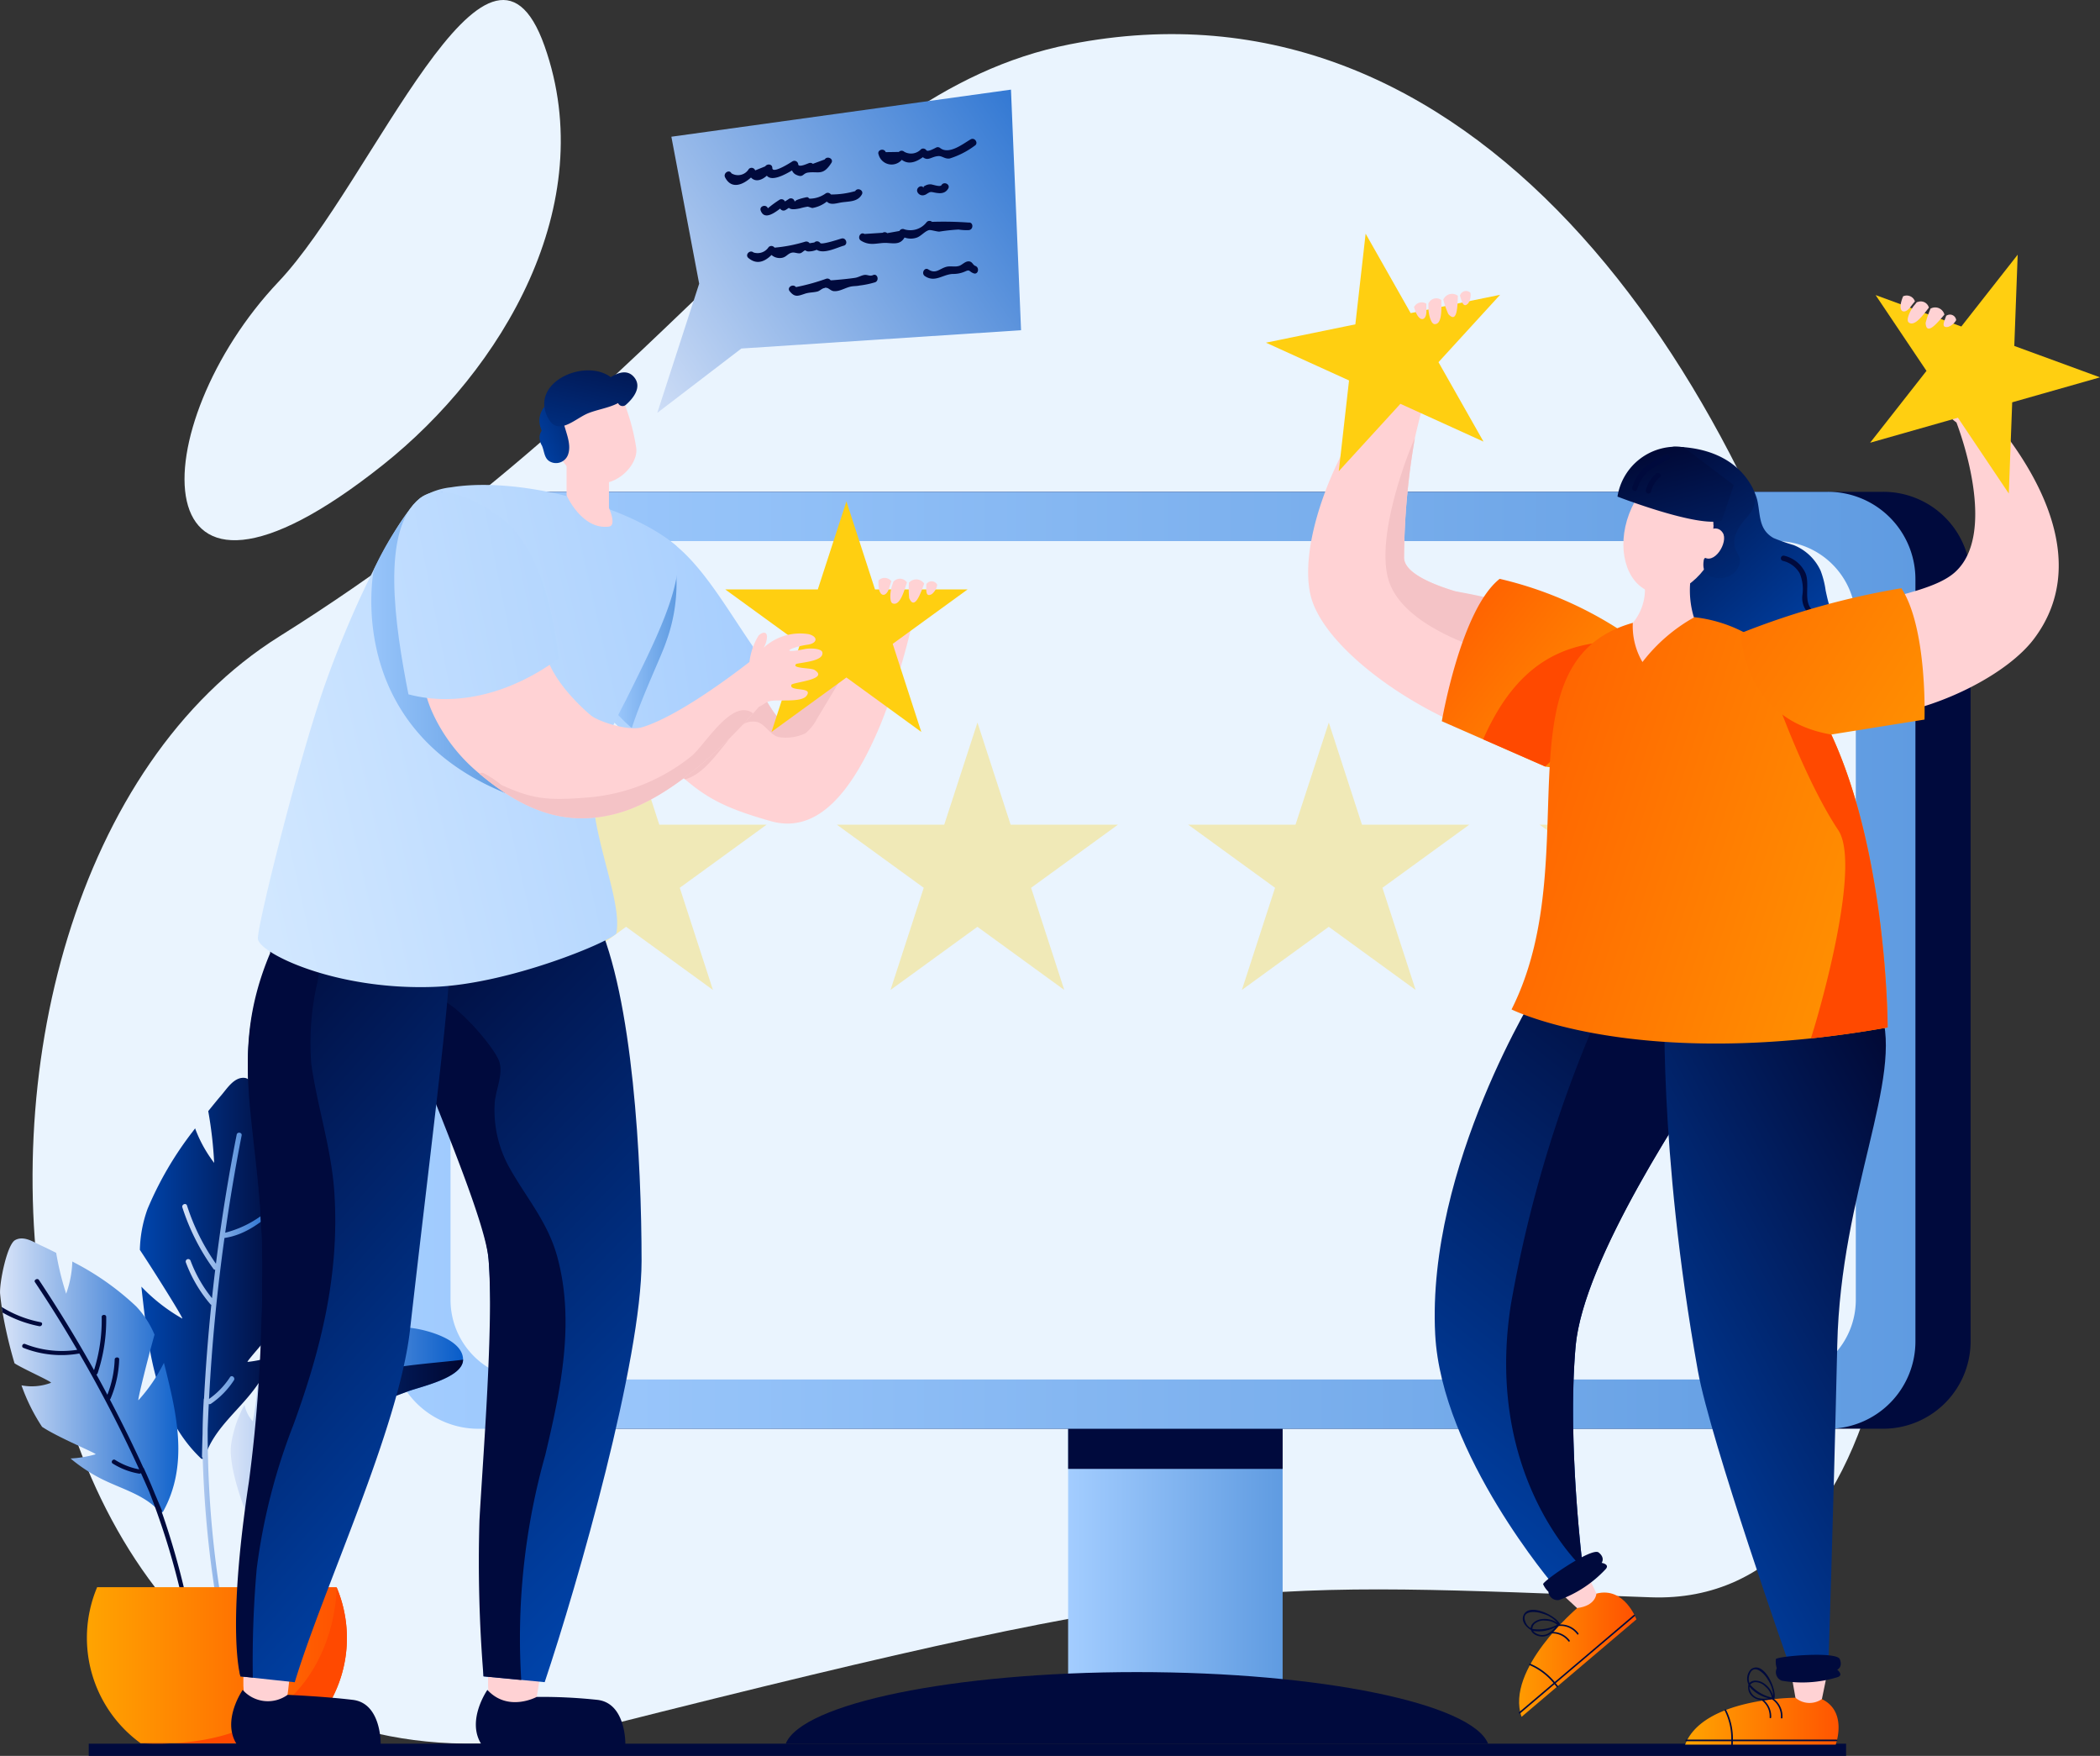 <svg xmlns="http://www.w3.org/2000/svg" xmlns:xlink="http://www.w3.org/1999/xlink" width="191.781" height="160.32" viewBox="0 0 191.781 160.32">
  <rect x="0" y="0" width="191.781" height="160.32" fill="#333333" stroke="none"/>
  <defs>
    <linearGradient id="linear-gradient" y1="0.5" x2="1" y2="0.5" gradientUnits="objectBoundingBox">
      <stop offset="0" stop-color="#a3cdff"/>
      <stop offset="1" stop-color="#5f9be1"/>
    </linearGradient>
    <linearGradient id="linear-gradient-3" y1="0.5" x2="1" y2="0.5" gradientUnits="objectBoundingBox">
      <stop offset="0" stop-color="#0045ad"/>
      <stop offset="1" stop-color="#010630"/>
    </linearGradient>
    <linearGradient id="linear-gradient-4" y1="0.5" x2="1" y2="0.5" gradientUnits="objectBoundingBox">
      <stop offset="0" stop-color="#dae5f9"/>
      <stop offset="1" stop-color="#075cc9"/>
    </linearGradient>
    <linearGradient id="linear-gradient-5" x1="0" y1="0.5" x2="1" y2="0.5" xlink:href="#linear-gradient-4"/>
    <linearGradient id="linear-gradient-6" x1="0" y1="0.5" x2="1" y2="0.5" xlink:href="#linear-gradient-4"/>
    <linearGradient id="linear-gradient-7" x1="0" y1="0.5" x2="1" y2="0.5" xlink:href="#linear-gradient-3"/>
    <linearGradient id="linear-gradient-8" y1="0.5" x2="1" y2="0.5" gradientUnits="objectBoundingBox">
      <stop offset="0" stop-color="#ffa401"/>
      <stop offset="1" stop-color="#ff5001"/>
    </linearGradient>
    <linearGradient id="linear-gradient-9" x1="-0.205" y1="0.869" x2="1.381" y2="-0.059" xlink:href="#linear-gradient-4"/>
    <linearGradient id="linear-gradient-10" x1="-2.157" y1="1.044" x2="1.118" y2="0.339" gradientUnits="objectBoundingBox">
      <stop offset="0" stop-color="#d1e7ff"/>
      <stop offset="1" stop-color="#a5cdfe"/>
    </linearGradient>
    <linearGradient id="linear-gradient-11" x1="0.724" y1="0.995" x2="0.397" y2="-0.108" xlink:href="#linear-gradient-3"/>
    <linearGradient id="linear-gradient-12" x1="0.661" y1="1.017" x2="0.301" y2="-0.091" xlink:href="#linear-gradient-3"/>
    <linearGradient id="linear-gradient-13" x1="0" y1="0.5" x2="1" y2="0.5" xlink:href="#linear-gradient"/>
    <linearGradient id="linear-gradient-14" x1="-0.023" y1="0.638" x2="1.243" y2="0.297" xlink:href="#linear-gradient-10"/>
    <linearGradient id="linear-gradient-15" x1="0" y1="0.5" x2="1" y2="0.5" xlink:href="#linear-gradient"/>
    <linearGradient id="linear-gradient-16" x1="-0.141" y1="1.135" x2="2.369" y2="-1.332" xlink:href="#linear-gradient-3"/>
    <linearGradient id="linear-gradient-17" x1="0.036" y1="1.913" x2="0.841" y2="-0.689" xlink:href="#linear-gradient-3"/>
    <linearGradient id="linear-gradient-18" x1="-1.145" y1="0.882" x2="2.094" y2="0.056" xlink:href="#linear-gradient-10"/>
    <linearGradient id="linear-gradient-19" x1="0.174" y1="1.041" x2="0.686" y2="-0.174" xlink:href="#linear-gradient-3"/>
    <linearGradient id="linear-gradient-20" x1="0" y1="0.5" y2="0.5" xlink:href="#linear-gradient-8"/>
    <linearGradient id="linear-gradient-21" x1="0.059" y1="0.976" x2="0.762" y2="-0.093" xlink:href="#linear-gradient-3"/>
    <linearGradient id="linear-gradient-22" x1="0" y1="0.5" y2="0.5" xlink:href="#linear-gradient-8"/>
    <linearGradient id="linear-gradient-23" x1="0.595" y1="0.825" x2="-0.046" y2="-0.021" xlink:href="#linear-gradient-3"/>
    <linearGradient id="linear-gradient-25" x1="1.146" y1="1.051" x2="-0.27" y2="0.017" xlink:href="#linear-gradient-8"/>
    <linearGradient id="linear-gradient-26" x1="1.338" y1="0.845" x2="-0.332" y2="0.249" xlink:href="#linear-gradient-8"/>
    <linearGradient id="linear-gradient-27" x1="1.42" y1="1.742" x2="0.209" y2="-0.108" xlink:href="#linear-gradient-3"/>
    <linearGradient id="linear-gradient-28" x1="1.547" y1="3.153" x2="0.221" y2="-0.095" xlink:href="#linear-gradient-3"/>
    <linearGradient id="linear-gradient-29" x1="1.973" y1="1.168" x2="-1.448" y2="-0.572" xlink:href="#linear-gradient-8"/>
  </defs>
  <g id="Group_56109" data-name="Group 56109" transform="translate(-208.201 -75.113)">
    <g id="Group_56071" data-name="Group 56071" transform="translate(211.176 75.113)">
      <g id="Group_56069" data-name="Group 56069">
        <g id="Group_56067" data-name="Group 56067" transform="translate(0 3.115)">
          <path id="Path_145889" data-name="Path 145889" d="M314.447,88.106c-23.127,4.556-34.934,30.748-72.178,54.056s-29.044,114.317,29.777,99.473c56.114-14.16,58.712-13.042,95.462-11.735C413.507,231.537,387.635,73.687,314.447,88.106Z" transform="translate(-219.722 -87.175)" fill="#eaf4fe"/>
        </g>
        <g id="Group_56068" data-name="Group 56068" transform="translate(13.875)">
          <path id="Path_145890" data-name="Path 145890" d="M291.576,117.554c10.855-8.636,19.894-23.711,14.754-38.235s-15.754,12.51-24.292,21.515C269.681,113.866,268.86,135.629,291.576,117.554Z" transform="translate(-273.448 -75.113)" fill="#eaf4fe"/>
        </g>
      </g>
      <g id="Group_56070" data-name="Group 56070" transform="translate(5.129 159.202)">
        <rect id="Rectangle_26274" data-name="Rectangle 26274" width="160.489" height="1.118" fill="#000a3d"/>
      </g>
    </g>
    <g id="Group_56108" data-name="Group 56108" transform="translate(208.201 83.296)">
      <g id="Group_56082" data-name="Group 56082" transform="translate(35.691 36.722)">
        <g id="Group_56080" data-name="Group 56080">
          <g id="Group_56072" data-name="Group 56072" transform="translate(61.855 55.182)">
            <rect id="Rectangle_26275" data-name="Rectangle 26275" width="19.589" height="55.042" fill="url(#linear-gradient)"/>
          </g>
          <rect id="Rectangle_26276" data-name="Rectangle 26276" width="19.589" height="9.194" transform="translate(61.855 80.016)" fill="#000a3d"/>
          <g id="Group_56073" data-name="Group 56073" transform="translate(36.066 107.763)">
            <path id="Path_145891" data-name="Path 145891" d="M550.191,672.794c-1.48-3.662-15.268-6.534-32.07-6.534s-30.593,2.872-32.07,6.534Z" transform="translate(-486.05 -666.26)" fill="#000a3d"/>
          </g>
          <g id="Group_56079" data-name="Group 56079">
            <g id="Group_56074" data-name="Group 56074" transform="translate(5.044)">
              <path id="Path_145892" data-name="Path 145892" d="M365.93,256.97v69.582a7.979,7.979,0,0,0,7.98,7.98H497.174a7.983,7.983,0,0,0,7.985-7.98V256.97a7.967,7.967,0,0,0-7.983-7.98H373.91c-.16,0-.32.005-.478.016a7.98,7.98,0,0,0-7.5,7.965Z" transform="translate(-365.93 -248.99)" fill="#000a3d"/>
            </g>
            <g id="Group_56075" data-name="Group 56075">
              <path id="Path_145893" data-name="Path 145893" d="M346.4,256.97v69.582a8,8,0,0,0,7.983,7.985H477.649c.046,0,.093,0,.137,0a7.978,7.978,0,0,0,7.848-7.98V256.97a7.983,7.983,0,0,0-7.985-7.98H354.383c-.2,0-.4.005-.589.021A7.982,7.982,0,0,0,346.4,256.97Z" transform="translate(-346.4 -248.99)" fill="url(#linear-gradient)"/>
            </g>
            <g id="Group_56076" data-name="Group 56076" transform="translate(5.454 4.496)">
              <path id="Path_145894" data-name="Path 145894" d="M488.583,342.953H374.792a7.273,7.273,0,0,1-7.273-7.272V273.673a7.273,7.273,0,0,1,7.273-7.272H488.583a7.273,7.273,0,0,1,7.272,7.272V335.68A7.273,7.273,0,0,1,488.583,342.953Z" transform="translate(-367.52 -266.4)" fill="#eaf4fe"/>
            </g>
          </g>
        </g>
        <g id="Group_56081" data-name="Group 56081" transform="translate(8.657 21.066)" opacity="0.3">
          <path id="Path_145900" data-name="Path 145900" d="M392.753,330.56l3.029,9.326h9.8l-7.931,5.762,3.029,9.326-7.931-5.764-7.931,5.764,3.029-9.326-7.931-5.762h9.8Z" transform="translate(-379.92 -330.56)" fill="#ffcf11"/>
          <path id="Path_145901" data-name="Path 145901" d="M516.985,330.56l3.029,9.326h9.8l-7.931,5.762,3.029,9.326-7.931-5.764-7.934,5.764,3.032-9.326-7.934-5.762h9.806Z" transform="translate(-472.067 -330.56)" fill="#ffcf11"/>
          <path id="Path_145902" data-name="Path 145902" d="M641.225,330.56l3.029,9.326h9.8l-7.931,5.762,3.029,9.326-7.931-5.764-7.934,5.764,3.029-9.326-7.931-5.762h9.8Z" transform="translate(-564.221 -330.56)" fill="#ffcf11"/>
          <path id="Path_145903" data-name="Path 145903" d="M765.463,330.56l3.029,9.326H778.3l-7.934,5.762,3.032,9.326-7.934-5.764-7.931,5.764,3.029-9.326-7.931-5.762h9.8Z" transform="translate(-656.375 -330.56)" fill="#ffcf11"/>
        </g>
      </g>
      <g id="Group_56096" data-name="Group 56096" transform="translate(0 90.224)">
        <g id="Group_56094" data-name="Group 56094">
          <g id="Group_56083" data-name="Group 56083" transform="translate(12.778)">
            <path id="Path_145904" data-name="Path 145904" d="M269.105,472.719a5.006,5.006,0,0,0,2.843-.937,24.229,24.229,0,0,1-.424,5.222c-1.118,1.8-4.217,5.113-4.008,5.093a9.937,9.937,0,0,0,2.487-.581,18.475,18.475,0,0,1-1.9,3.1c-1.5,2-3.647,3.608-4.46,6.056a.16.16,0,0,1-.093.108.178.178,0,0,1-.294.129c-4.044-3.84-4.767-9.674-5.361-14.935-.028-.251-.057-.5-.08-.746a16.175,16.175,0,0,0,3.729,2.911c.2.106-2.533-4.259-3.869-6.27a11.775,11.775,0,0,1,.7-3.734,31.359,31.359,0,0,1,4.145-7.092c.065-.09.137-.176.2-.266a12.108,12.108,0,0,0,1.741,3.153,37.233,37.233,0,0,0-.542-4.729c.4-.491.79-.981,1.2-1.457.54-.635,1.206-1.715,2.175-1.57.94.134,3.081,3.982,3.352,5.082.116.47.222.95.318,1.431.047.207.083.418.121.625a57.835,57.835,0,0,1,.721,5.857c-.067.1-.134.209-.209.31C270.815,470.547,268.912,472.716,269.105,472.719Z" transform="translate(-257.68 -456.159)" fill="url(#linear-gradient-3)"/>
          </g>
          <g id="Group_56084" data-name="Group 56084" transform="translate(16.647 5.011)">
            <path id="Path_145905" data-name="Path 145905" d="M276.532,485.171c2-.3,3.52-1.562,4.987-2.862.22-.194-.052-.563-.274-.367a9.737,9.737,0,0,1-4.664,2.753q.635-4.455,1.5-8.879c.057-.289-.4-.359-.452-.072q-1.158,5.857-1.893,11.782a19.6,19.6,0,0,1-2.642-5.31c-.09-.279-.514-.108-.424.17a20.035,20.035,0,0,0,2.833,5.607.206.206,0,0,0,.165.09c-.106.863-.2,1.728-.294,2.59a12.287,12.287,0,0,1-1.96-3.43.228.228,0,0,0-.424.17,12.676,12.676,0,0,0,2.229,3.8.218.218,0,0,0,.093.065q-.438,4.269-.664,8.553a.2.2,0,0,0-.026.1c-.062,1.046-.1,2.092-.108,3.133q-.035,1.023-.054,2.043a.186.186,0,0,0,.065.155,99.593,99.593,0,0,0,2.428,19.106c.147-.036.3-.07.444-.1a94.8,94.8,0,0,1-2.415-21.624c.028-.77.059-1.539.1-2.309a.213.213,0,0,0,.2-.026,7.636,7.636,0,0,0,2.092-2.138c.16-.245-.2-.532-.356-.284a7.3,7.3,0,0,1-1.914,1.986q.384-7.38,1.41-14.7A.017.017,0,0,0,276.532,485.171Z" transform="translate(-272.661 -475.561)" fill="url(#linear-gradient-4)"/>
          </g>
          <g id="Group_56085" data-name="Group 56085" transform="translate(0 14.672)">
            <path id="Path_145906" data-name="Path 145906" d="M212.852,526.15a4.964,4.964,0,0,1-2.688.23,17.359,17.359,0,0,0,1.878,3.786c1.472.987,5.07,2.456,4.886,2.51a10.089,10.089,0,0,1-2.283.382,14.793,14.793,0,0,0,2.51,1.7c1.862,1.012,4.148,1.513,5.55,3.084a.135.135,0,0,0,.111.049.164.164,0,0,0,.287,0c2.322-4.215,1.242-8.835.217-12.983-.049-.2-.1-.39-.15-.586a14.7,14.7,0,0,1-2.324,3.412c-.137.145.914-4.034,1.467-5.984a8.548,8.548,0,0,0-1.676-2.577,24.82,24.82,0,0,0-5.584-3.967c-.08-.046-.168-.088-.248-.134a9.51,9.51,0,0,1-.563,2.942,26.16,26.16,0,0,1-.912-3.732c-.478-.24-.958-.478-1.444-.7-.643-.3-1.521-.891-2.3-.465-.759.408-1.462,4-1.374,4.92.036.393.088.788.145,1.18.021.17.049.341.08.509a41.031,41.031,0,0,0,1.09,4.638c.088.057.173.114.266.163C210.768,525.081,213.017,526.086,212.852,526.15Z" transform="translate(-208.201 -512.972)" fill="url(#linear-gradient-5)"/>
          </g>
          <g id="Group_56088" data-name="Group 56088" transform="translate(0.152 18.379)">
            <g id="Group_56086" data-name="Group 56086" transform="translate(1.865)">
              <path id="Path_145907" data-name="Path 145907" d="M232.25,563.721a71.536,71.536,0,0,0-3.489-15.152.134.134,0,0,0,.01-.137c-.209-.509-.424-1.012-.64-1.519q-.473-1.17-1-2.319a.163.163,0,0,0-.052-.065q-1.437-3.146-3.05-6.209a.215.215,0,0,0,.062-.08,9.991,9.991,0,0,0,.788-3.59c.008-.24-.4-.23-.411.01a9.7,9.7,0,0,1-.669,3.223q-.492-.93-1-1.852a.19.19,0,0,0,.114-.121,15.487,15.487,0,0,0,.78-5.144c-.005-.24-.416-.227-.411.01a15.172,15.172,0,0,1-.7,4.858q-2.348-4.2-5.031-8.231c-.132-.2-.5,0-.364.2q2.026,3.033,3.856,6.177a9.19,9.19,0,0,1-4.765-.535c-.245-.075-.369.292-.127.364a9.4,9.4,0,0,0,5.07.511c.008,0,.01-.005.015-.008q3,5.16,5.472,10.583a6.266,6.266,0,0,1-2.2-.863c-.209-.132-.429.2-.222.331a6.545,6.545,0,0,0,2.4.919.225.225,0,0,0,.181-.046q.384.848.754,1.7a67.845,67.845,0,0,1,4.233,17.042C231.979,563.765,232.113,563.742,232.25,563.721Z" transform="translate(-216.011 -527.323)" fill="#000a3d"/>
            </g>
            <g id="Group_56087" data-name="Group 56087" transform="translate(0 2.546)">
              <path id="Path_145908" data-name="Path 145908" d="M212.346,538.569a10.532,10.532,0,0,1-3.556-1.389c.021.17.049.341.08.509a11.017,11.017,0,0,0,3.35,1.245C212.475,538.983,212.6,538.619,212.346,538.569Z" transform="translate(-208.79 -537.18)" fill="#000a3d"/>
            </g>
          </g>
          <g id="Group_56089" data-name="Group 56089" transform="translate(21.074 22.721)">
            <path id="Path_145909" data-name="Path 145909" d="M311.016,547.157c-.023,1.645-3.83,2.443-5.039,2.89-2.673.989-5.287,1.989-7.265,4.142a88.088,88.088,0,0,0-6.353,8.262.472.472,0,0,1-.475.2,7.213,7.213,0,0,1-.553-1.2c-.692-1.71-1.754-4.835-1.49-6.619a10.8,10.8,0,0,1,1.214-3.554,3.192,3.192,0,0,0,.762,1.506,31.009,31.009,0,0,0,.439-3.313c.176-.217.354-.426.542-.628a12,12,0,0,1,1.408-1.3c.106-.085.214-.171.323-.251a14.486,14.486,0,0,1,1.281-.85c.116-.07.235-.137.359-.207.413-.23.842-.442,1.278-.633a8.617,8.617,0,0,0,.708,2.345,15.084,15.084,0,0,0,.279-2.743c.413-.158.834-.287,1.263-.408a6.8,6.8,0,0,0,.524,1.516,7.9,7.9,0,0,0,.829-1.841,16.568,16.568,0,0,1,4.078-.32c.116.005.232.01.346.021.367.026.728.067,1.082.121,1.312.2,4.4,1.033,4.46,2.807C311.016,547.123,311.016,547.139,311.016,547.157Z" transform="translate(-289.801 -544.137)" fill="url(#linear-gradient-6)"/>
          </g>
          <g id="Group_56093" data-name="Group 56093" transform="translate(22.261 24.827)">
            <g id="Group_56090" data-name="Group 56090" transform="translate(0 0.912)">
              <path id="Path_145910" data-name="Path 145910" d="M299.785,560.148c-3.233,3.192-4.238,9.052-4.445,10.718a7.633,7.633,0,0,0-.666,2.164,48.244,48.244,0,0,0-.207,8.058c.021.873.059,1.743.106,2.614.15-.028.3-.057.449-.083-.028-.55-.054-1.1-.072-1.65-.08-2.373-.077-4.752.031-7.125a10.477,10.477,0,0,1,.646-3.595.537.537,0,0,0,.145-.134,88.2,88.2,0,0,1,6.353-8.262c1.978-2.151,4.589-3.151,7.265-4.142,1.209-.447,5.015-1.245,5.039-2.89C309.356,556.414,303.506,556.473,299.785,560.148Z" transform="translate(-294.4 -555.82)" fill="url(#linear-gradient-7)"/>
            </g>
            <g id="Group_56091" data-name="Group 56091" transform="translate(4.716)">
              <path id="Path_145911" data-name="Path 145911" d="M313.19,555.963a10.572,10.572,0,0,1-.07-3.672c-.124.067-.243.137-.359.207a10.8,10.8,0,0,0,.1,3.541C312.906,556.249,313.229,556.172,313.19,555.963Z" transform="translate(-312.661 -552.29)" fill="#000a3d"/>
            </g>
            <g id="Group_56092" data-name="Group 56092" transform="translate(3.213 1.056)">
              <path id="Path_145912" data-name="Path 145912" d="M307.635,559.652a13.926,13.926,0,0,1-.473-3.272c-.111.078-.217.165-.323.25a14.191,14.191,0,0,0,.47,3.1C307.364,559.934,307.692,559.861,307.635,559.652Z" transform="translate(-306.84 -556.38)" fill="#000a3d"/>
            </g>
          </g>
        </g>
        <g id="Group_56095" data-name="Group 56095" transform="translate(7.936 46.505)">
          <path id="Path_145913" data-name="Path 145913" d="M262.674,640.866a11.834,11.834,0,0,1-4.909,9.615H243.837a11.883,11.883,0,0,1-4.623-12.2,11.613,11.613,0,0,1,.653-2.048h21.864a11.927,11.927,0,0,1,.943,4.636Z" transform="translate(-238.93 -636.23)" fill="url(#linear-gradient-8)"/>
          <path id="Path_145914" data-name="Path 145914" d="M276.767,640.866a11.834,11.834,0,0,1-4.909,9.615H257.93c18.2.9,17.895-14.251,17.895-14.251a11.926,11.926,0,0,1,.943,4.636Z" transform="translate(-253.023 -636.23)" fill="#ff4900"/>
        </g>
      </g>
      <g id="Group_56103" data-name="Group 56103" transform="translate(21.111)">
        <g id="Group_56097" data-name="Group 56097" transform="translate(38.915)">
          <path id="Path_145915" data-name="Path 145915" d="M448.308,130.438l25.544-1.671L472.93,106.8l-31.014,4.3,2.539,13.419-3.825,11.795Z" transform="translate(-440.63 -106.8)" fill="url(#linear-gradient-9)"/>
          <path id="Path_145916" data-name="Path 145916" d="M473.588,131.018c-.359.134-.721.266-1.082.4a.346.346,0,0,0-.336-.072c-.163.049-.956.436-1,.121a.349.349,0,0,0-.529-.274c-.018.01-1.839,1.211-1.836.6,0-.372-.475-.4-.648-.145-.307.124-.612.248-.919.369a.348.348,0,0,0-.581-.127,1.15,1.15,0,0,1-1.586.393c-.2-.393-.777-.018-.579.372.581,1.129,1.635.674,2.363.013.413.439.987.245,1.449-.168.447.545,1.593-.059,2.3-.48a.74.74,0,0,0,.416.413c.633.281.535-.15,1.064-.22.956-.124,1.346.315,2.113-.878C474.437,130.966,473.828,130.649,473.588,131.018Z" transform="translate(-458.299 -124.642)" fill="#000a3d"/>
          <path id="Path_145917" data-name="Path 145917" d="M527.218,124.25c-.669.385-1.947,1.418-2.768.8a.346.346,0,0,0-.338-.072c-.178.08-.79.444-.937.263a.349.349,0,0,0-.475-.1,1.257,1.257,0,0,1-1.549.235.345.345,0,0,0-.485.021l-1.2.018c-.163-.408-.819-.2-.653.212a1.227,1.227,0,0,0,2.12.488c.609.467,1.3.214,1.924-.24.491.387.777-.059,1.415-.1.351-.023.6.287,1.043.217a7.61,7.61,0,0,0,2.273-1.162C527.974,124.609,527.6,124.03,527.218,124.25Z" transform="translate(-498.603 -119.707)" fill="#000a3d"/>
          <path id="Path_145918" data-name="Path 145918" d="M485.761,142.2a8.088,8.088,0,0,1-2.216.307.35.35,0,0,0-.475-.1,2.525,2.525,0,0,1-1.428.48c-.191.008-.065-.2-.431-.108-.2.046-.963.214-.976.405a.346.346,0,0,0-.529-.274c-.116.085-.24.155-.362.232-.008-.018-.018-.034-.026-.049a.347.347,0,0,0-.475-.1,9.976,9.976,0,0,0-1.056.775c-.155-.413-.808-.2-.653.212.328.873,1.206.245,1.779-.186a.282.282,0,0,1,.015.028.349.349,0,0,0,.475.1c.106-.057.2-.132.3-.194.225.2.646.116.992.052a6.2,6.2,0,0,1,.718-.163c.07-.005.385.127.439.124a2.888,2.888,0,0,0,1.317-.586c.3.294.674.209,1.16.108.762-.158,1.606-.013,2.033-.744C486.592,142.139,485.98,141.822,485.761,142.2Z" transform="translate(-467.688 -132.932)" fill="#000a3d"/>
          <path id="Path_145919" data-name="Path 145919" d="M534.722,140.079c-.129.209-.806-.072-1-.072a.922.922,0,0,0-.431.093c-.155.075-.256.106-.181.258-.2-.4-.775-.018-.576.372a.52.52,0,0,0,.506.281.732.732,0,0,0,.359-.145c.227-.137.289-.191.558-.134.529.108,1.051.2,1.377-.333C535.561,140.022,534.952,139.7,534.722,140.079Z" transform="translate(-508.767 -131.36)" fill="#000a3d"/>
          <path id="Path_145920" data-name="Path 145920" d="M481,159.409c-.222.062-1.813.594-1.94.405a.351.351,0,0,0-.542-.044c-.145.021-.287.044-.431.067a.363.363,0,0,0-.4-.142,13.48,13.48,0,0,1-2.8.545.349.349,0,0,0-.542-.044,1.2,1.2,0,0,1-1.382.483c-.338-.281-.8.222-.462.506.772.646,1.49.333,2.11-.274a1.134,1.134,0,0,0,.839.274c.514-.034.617-.418,1.049-.493.232-.039.491.1.731.059.16-.028.328-.24.457-.266a.672.672,0,0,0,.248.1,1.855,1.855,0,0,0,.8-.15c.669.416,1.839-.2,2.471-.374C481.635,159.946,481.423,159.29,481,159.409Z" transform="translate(-464.179 -145.812)" fill="#000a3d"/>
          <path id="Path_145921" data-name="Path 145921" d="M522,153.357a31.922,31.922,0,0,0-3.344-.065.351.351,0,0,0-.486.021,1.872,1.872,0,0,1-2.025.666.349.349,0,0,0-.465.145l-1.116.2a.342.342,0,0,0-.418-.034l-1.658.108c-.375-.235-.692.374-.32.609.878.55,1.56.155,2.41.214.723.052,1.206.119,1.57-.5a1.667,1.667,0,0,0,1.041.034c.449-.116.811-.63,1.209-.71.16-.031.7.142.927.139a16.463,16.463,0,0,1,1.759-.191,4.508,4.508,0,0,0,.943.052C522.463,153.99,522.437,153.3,522,153.357Z" transform="translate(-493.566 -141.219)" fill="#000a3d"/>
          <path id="Path_145922" data-name="Path 145922" d="M494.85,172.286c-.279.129-.509-.054-.775-.018s-.529.2-.808.256c-.408.08-2.273.258-2.288.232a.353.353,0,0,0-.4-.139,19.327,19.327,0,0,1-2.761.762c-.274-.341-.852.026-.579.372.465.584.759.447,1.389.235.413-.139.759-.1,1.162-.207.2-.057.382-.258.573-.3.121-.026.139-.044.134-.057a.818.818,0,0,0,.137.028c.194.034.385.287.664.3.56.036,1.087-.362,1.64-.439.212-.031.452-.021.679-.075a8.308,8.308,0,0,0,1.439-.3C495.457,172.756,495.25,172.1,494.85,172.286Z" transform="translate(-475.152 -155.349)" fill="#000a3d"/>
          <path id="Path_145923" data-name="Path 145923" d="M539.417,167.934c-.233-.085-.263-.38-.566-.413-.343-.039-.6.292-.888.4-.4.142-.814-.015-1.216.1-.594.165-.953.677-1.617.238-.367-.245-.684.367-.318.607.919.612,1.614-.155,2.536-.2a2.646,2.646,0,0,0,1.136-.227c.46-.214.331.01.783.173C539.678,168.755,539.826,168.084,539.417,167.934Z" transform="translate(-510.369 -151.837)" fill="#000a3d"/>
        </g>
        <g id="Group_56102" data-name="Group 56102" transform="translate(0 25.632)">
          <g id="Group_56101" data-name="Group 56101">
            <g id="Group_56099" data-name="Group 56099" transform="translate(32.833 11.962)">
              <g id="Group_56098" data-name="Group 56098" transform="translate(2.3 2.006)">
                <path id="Path_145924" data-name="Path 145924" d="M450.13,278.561c-2.616,6.258-5.8,9.964-10.013,8.765-3.977-1.131-5.71-2.02-7.812-3.814-.222-.183-.442-.377-.643-.566-.341-.328-.656-.646-.958-.971-.405-.457-.772-.9-1.1-1.345-.049-.08-.111-.152-.16-.225a9.938,9.938,0,0,1-2.26-4.961,13.491,13.491,0,0,1-.088-3.009s-2.738-13.69.387-12.179c3.158,1.531,6.929,6.583,9.734,11.624.008.021.026.041.034.062.165.274.3.535.449.8.09.16.189.323.271.475,1.392,2.531,2.453,4.437,2.9,4.7.762.426,3.771-2.2,5.609-4.819l0-.008c.225-.323.444-.635.664-.95,1.3-1.847,2.492-3.409,3.053-3.357,0,0,3.218-1.191,2.97-.054A61.182,61.182,0,0,1,450.13,278.561Z" transform="translate(-425.984 -260.139)" fill="#ffd2d4"/>
              </g>
              <path id="Path_145925" data-name="Path 145925" d="M457.252,307.695c-.829,1.384-1.655,2.758-2.482,4.135a4.489,4.489,0,0,1-1.077,1.361,4.17,4.17,0,0,1-2.448.346c-.775-.189-1.172-1.123-1.932-1.369a1.763,1.763,0,0,0-1.617.429,9.374,9.374,0,0,0-1.139,1.333c-1.147,1.41-2.314,3.047-3.853,3.463-.222-.183-.442-.377-.643-.566-.341-.328-.656-.646-.958-.971-.405-.457-.772-.9-1.1-1.346a7.793,7.793,0,0,1,.9-1.49c1.766-2.5,3.574-5.049,6.074-6.8a3.617,3.617,0,0,1,.679-.4c.165.274.3.535.449.8.09.16.189.323.271.475,1.392,2.531,2.453,4.437,2.9,4.7.762.426,3.771-2.2,5.609-4.819l0-.008a.43.43,0,0,1,.269-.121.353.353,0,0,1,.294.377A1.122,1.122,0,0,1,457.252,307.695Z" transform="translate(-434.08 -292.016)" fill="#f4c3c6"/>
              <path id="Path_145926" data-name="Path 145926" d="M475.726,252.37l2.611,8.04h8.455l-6.839,4.969,2.611,8.042-6.839-4.971-6.841,4.971,2.614-8.042-6.839-4.969h8.453Z" transform="translate(-452.371 -252.37)" fill="#ffcf11"/>
              <path id="Path_145927" data-name="Path 145927" d="M423.645,283.719c-.945-1.113-2.363-2.355-3.634-3.574-.48-.467-.943-.932-1.348-1.371a8.01,8.01,0,0,1-1.3-1.785,2.408,2.408,0,0,1-.253-.759,35.569,35.569,0,0,1,.077-4.119c.32-5.271,2.66-11.358,5.023-10.47,4.049,1.519,6.583,6.273,9.695,10.811A12.552,12.552,0,0,1,423.645,283.719Z" transform="translate(-417.077 -259.182)" fill="url(#linear-gradient-10)"/>
            </g>
            <path id="Path_145928" data-name="Path 145928" d="M385.571,658.777c-.387-.486-4.584-.08-4.625.173-.129.772-.328,3.732.072,4.122s4.011,1.2,4.093.457C385.181,662.879,385.946,659.245,385.571,658.777Z" transform="translate(-357.322 -541.689)" fill="#ffd2d4"/>
            <path id="Path_145929" data-name="Path 145929" d="M377.527,672.56s-1.94,2.774-.553,4.953c0,0,10.1.475,13.153,0,0,0,.08-3.724-2.536-4.042a47.684,47.684,0,0,0-5.56-.271S379.425,674.621,377.527,672.56Z" transform="translate(-354.128 -552.081)" fill="#000a3d"/>
            <path id="Path_145930" data-name="Path 145930" d="M298.442,658.825c-.387-.485-3.985-.1-4.026.155-.129.772-.328,3.732.072,4.122s3.546,1.612,3.629.863C298.186,663.319,298.817,659.292,298.442,658.825Z" transform="translate(-293.139 -541.721)" fill="#ffd2d4"/>
            <path id="Path_145931" data-name="Path 145931" d="M359.767,424.089c.475,5.943.039,17.926-.436,23.868-.028.4-.028,14.2-.028,14.2l5.586.535c3.042-9.073,8.848-29.423,8.848-38.457s-.78-24.088-4.1-31.228c-3.156-6.79-15.609,2.588-17.073,4.251-.674.77.6,7.644,2.371,12.2C356.991,414.74,359.512,420.892,359.767,424.089Z" transform="translate(-336.257 -342.92)" fill="url(#linear-gradient-11)"/>
            <path id="Path_145932" data-name="Path 145932" d="M362.758,490.131l3.445.331a61.676,61.676,0,0,1,2.193-20.537c1.407-5.914,2.748-12.182,1.074-18.192-.865-3.091-2.758-5.24-4.3-7.967a10.767,10.767,0,0,1-1.387-6.028c.085-1.152.8-2.606.408-3.755-.485-1.454-4.835-6.371-5.948-5.63-1.34.9-.664,4.4-1.206,6.023,2.053,5.276,5.927,14.488,6.183,17.685.475,5.943-.506,17.877-.834,23.829A128.382,128.382,0,0,0,362.758,490.131Z" transform="translate(-339.712 -370.886)" fill="#000a3d"/>
            <path id="Path_145933" data-name="Path 145933" d="M292.455,463.135l4.961.535c2.588-8.559,9.506-23.181,10.524-32.156,1.578-13.941,3.484-28.868,3.569-32.538.01-.589.021-.9.021-.9-3.414-4.155-9.2-5.849-11.776-6.154-1.018-.124-1.759.075-2.084.609a38.275,38.275,0,0,0-2.5,4.886c-4.155,9.871-.656,15.834-.731,28.672,0,.741-.01,1.5-.028,2.255-.134,5.307,1.3,11.841-.227,17.383C291.187,456.59,292.455,463.135,292.455,463.135Z" transform="translate(-291.609 -343.89)" fill="url(#linear-gradient-12)"/>
            <path id="Path_145934" data-name="Path 145934" d="M292.066,471.64l1.131.108a96.217,96.217,0,0,1,.354-9.917,55.21,55.21,0,0,1,3.347-13.14c2.528-6.924,4.233-13.76,3.747-21.206-.266-4.052-1.55-7.807-2.11-11.782a24.669,24.669,0,0,1,.578-7.52,23.878,23.878,0,0,0,.372-4.308c-.039-1.2-4.705-.24-4.705,1.733-4.155,9.871-.659,16.144-.733,28.982,0,.741-.01,1.5-.028,2.255a136.69,136.69,0,0,1-1.178,17.027C290.767,467.537,292.066,471.64,292.066,471.64Z" transform="translate(-291.22 -352.396)" fill="#000a3d"/>
            <path id="Path_145935" data-name="Path 145935" d="M429.215,269.73a15.559,15.559,0,0,1-.653,8.321c-.418,1.286-2.151,4.835-3.146,7.892a16.555,16.555,0,0,1-2.156-2.252l2.9-6.456Z" transform="translate(-388.831 -253.285)" fill="url(#linear-gradient-13)"/>
            <path id="Path_145936" data-name="Path 145936" d="M333.012,266.192a54.211,54.211,0,0,0-2.719,5.971c-1.436,4.545,2.526,11.97,1.831,15.356-.638.78-9.79,4.625-16.681,4.873-8.972.323-15.96-3.086-16.045-4.4-.075-1.2,3.8-16.668,6.154-23.287,2.606-7.35,6.219-14.462,8.272-16.565a4.22,4.22,0,0,1,.457-.4,6.3,6.3,0,0,1,2.748-.961c6.513-1.056,16.611,1.867,20.593,5.364C338.482,255.479,335.543,261.065,333.012,266.192Z" transform="translate(-296.955 -236.1)" fill="url(#linear-gradient-14)"/>
            <path id="Path_145937" data-name="Path 145937" d="M352.484,268.708c-.2-1.111-2.487-8.85-3.122-11.322s-2.448-7.035-2.448-7.035L346,249.08a5.577,5.577,0,0,0-1.983.532,4.214,4.214,0,0,0-.457.4,28.3,28.3,0,0,0-3.843,6.146c-.018.088-2.861,14.359,12.012,20.407C351.727,276.564,352.685,269.821,352.484,268.708Z" transform="translate(-326.69 -237.968)" fill="url(#linear-gradient-15)"/>
            <path id="Path_145938" data-name="Path 145938" d="M412.421,239.206v2.812s.728,1.612,0,1.7c-2.477.32-3.871-2.859-3.871-2.859V237.6Z" transform="translate(-377.919 -229.452)" fill="#ffd2d4"/>
            <path id="Path_145939" data-name="Path 145939" d="M408.6,213.52a19.426,19.426,0,0,1,1.542,5.157c.253,1.914-3.009,4.868-5.862,2.175s-2.061-6.815-2.061-6.815Z" transform="translate(-373.149 -211.591)" fill="#ffd2d4"/>
            <path id="Path_145940" data-name="Path 145940" d="M399.142,220.4a2.573,2.573,0,0,1-.083-.253,1.976,1.976,0,0,1,.405-2.012.52.52,0,0,1,.705-.059c.008,0,.013-.005.023-.005.811-.062.814.925.925,1.467.186.909.751,2,.467,2.944a1.165,1.165,0,0,1-1.451.826c-.785-.23-.7-.958-.968-1.56a1.381,1.381,0,0,1-.178-1.012A1.586,1.586,0,0,1,399.142,220.4Z" transform="translate(-370.789 -214.887)" fill="url(#linear-gradient-16)"/>
            <path id="Path_145941" data-name="Path 145941" d="M400.922,210.235c.863,1.883,2.335.411,3.535-.173.816-.4,2.066-.55,2.944-1.023a.45.45,0,0,0,.71.16c.695-.607,1.513-1.648.736-2.546-.6-.7-1.449-.4-2.118.021C404.445,204.943,399.46,207.045,400.922,210.235Z" transform="translate(-372.066 -206.051)" fill="url(#linear-gradient-17)"/>
            <path id="Path_145942" data-name="Path 145942" d="M291,672.56s-1.94,2.774-.553,4.953c0,0,10.1.475,13.153,0,0,0,.08-3.724-2.536-4.042s-5.968-.46-5.968-.46A3.07,3.07,0,0,1,291,672.56Z" transform="translate(-289.945 -552.081)" fill="#000a3d"/>
            <g id="Group_56100" data-name="Group 56100" transform="translate(14.892 11.105)">
              <path id="Path_145943" data-name="Path 145943" d="M390.231,266.032c-.072-.362-1.121-.4-1.6-.3-2.4.488-1.351-.168.271-.4.842-.119.994-.7.1-.956a4.9,4.9,0,0,0-4.124,1.229c0-.005,0-.008.005-.013a2.12,2.12,0,0,0,.294-1c-.031-.545-.506-.362-.772-.088a5.989,5.989,0,0,0-.834,2.41c-1.6,1.245-6.565,4.979-9.79,5.955-1.263.385-3.982-.514-4.672-1.069-.578-.465-3.959-3.45-4.2-6.157-.016-.134-.021-.261-.031-.4-.088-1.072-.147-2.156-.181-3.1a11.235,11.235,0,0,0-2.7-7.012c-1.63-1.859-3.727-2.133-5.349-2.681-2.255-.762-4.3.256-4.287,2.634a58.7,58.7,0,0,0,1.423,13.711c.01.034.005.054.016.088l0,.013c.046.232.1.455.15.682a11.416,11.416,0,0,0,.708,2.033,15.584,15.584,0,0,0,4.248,5.491l.008.005c4.259,3.582,8.156,4.86,12.675,3.6,5.01-1.4,10.085-6.591,12.324-9.1.2-.227.377-.431.529-.609.281-.083.506-.343.865-.475.672-.245,2.952.152,3.471-.511.692-.888-1.614-.356-1.374-1.015.085-.235,3.541-.475,2.1-1.364-.318-.2-2.175-.114-1.65-.55C388.616,266.923,390.385,266.8,390.231,266.032Z" transform="translate(-351.133 -251.392)" fill="#ffd2d4"/>
              <path id="Path_145944" data-name="Path 145944" d="M362.6,264.281c-.1-1.113-.793-8.192-4.166-11.9-1.534-1.686-6.206-4.548-8.468-2.769-3.623,2.849-2.3,11.606-1.059,17.915C353.436,268.73,358.382,267.362,362.6,264.281Z" transform="translate(-347.61 -249.052)" fill="url(#linear-gradient-18)"/>
              <path id="Path_145945" data-name="Path 145945" d="M402.1,326.214c-1.772-.312-3.879,3.231-4.987,4.161a17.261,17.261,0,0,1-9.543,3.794c-3.623.287-4.971.155-7.846-1.154a8.616,8.616,0,0,0-1.583-1.054.357.357,0,0,0-.416.031c4.259,3.582,8.156,4.86,12.675,3.6,5.01-1.4,10.085-6.591,12.324-9.1A1.193,1.193,0,0,0,402.1,326.214Z" transform="translate(-369.951 -306.272)" fill="#f4c3c6"/>
            </g>
            <path id="Path_145946" data-name="Path 145946" d="M519.393,279.43a.8.8,0,0,0-.467.15l-.09.07a3.438,3.438,0,0,0,.015.651c.124.925.721.855.961.039.065-.214.134-.418.2-.607A.79.79,0,0,0,519.393,279.43Zm.917.243a.8.8,0,0,0-.108.08c-.039.114-.08.243-.129.377-.165.467-.284,1.508.065,1.632.656.235,1.025-1.1,1.294-1.921A.774.774,0,0,0,520.31,279.673Zm1.971-.108a.884.884,0,0,0-.568.209l-.1.085a8.9,8.9,0,0,0,.021,1.413c.5,1.16,1.036-.418,1.374-1.32A.886.886,0,0,0,522.28,279.564Zm.966.374a.652.652,0,0,0-.049.054c0,.558-.09,1.25.509.912a1.393,1.393,0,0,0,.493-.847A.577.577,0,0,0,523.246,279.939Z" transform="translate(-459.716 -260.479)" fill="#ffd2d4"/>
          </g>
        </g>
      </g>
      <g id="Group_56107" data-name="Group 56107" transform="translate(115.611 13.15)">
        <g id="Group_56106" data-name="Group 56106" transform="translate(3.852 9.757)">
          <path id="Path_145947" data-name="Path 145947" d="M684.185,218.39c-2.208-.671-4.641-1.71-4.649-3.068a65.275,65.275,0,0,1,.984-10.891v-.005c.2-.914.418-1.772.617-2.515a11.549,11.549,0,0,0,1.036-4.4,2.734,2.734,0,0,0-1.157-1.965c-.212-.067-.447-.09-.573.186a.637.637,0,0,0,.132.656c.279.32.429,1.2.124,1.351-.326.158-4.574,1.506-3.05,2.559-3.662,3.67-7.83,13.047-6.678,18.349,1.9,8.757,28.2,21.588,28.106,8.244C699.032,220.606,688.4,219.669,684.185,218.39Z" transform="translate(-670.774 -195.501)" fill="#ffd2d4"/>
          <path id="Path_145948" data-name="Path 145948" d="M863.028,203.578l-.015.005c.194-.917,1.033-2.843.493-3.363-.847-.813-.772,1.728-1.276,1.242-.181-.173.883-2.887-.1-2.7-.429.083-1.214,2.131-1.446,1.5.075-.721.914-2.541.2-2.74-.336-.093-1.054,1.061-1.162,1.5-.372,1.519-.883,1.092-.628-.387.132-.767-.333-1.147-.806-.5-.979,1.351.021,3.812.855,5.33a4.413,4.413,0,0,0,1.023,1.015c.328.852,3.789,10.183-.152,13.688-3.034,2.7-12.365,2.464-13.4,6.4-3.068,11.665,15.885,5.994,20.642-.343C872.245,217.594,868.1,209.438,863.028,203.578Z" transform="translate(-800.959 -196.998)" fill="#ffd2d4"/>
          <path id="Path_145949" data-name="Path 145949" d="M756.2,627.466l3.042,2.812,1.544-1.178-2-4.15Z" transform="translate(-734.138 -514.042)" fill="#ffd2d4"/>
          <path id="Path_145950" data-name="Path 145950" d="M742.038,429.823c-3.45,5.155-12.936,19.294-13.636,27.329-.777,8.845.671,20.221.671,20.221l-2.572,1.679s-10.341-12.043-10.919-23.016c-.8-15.39,9.457-31.636,9.457-31.636s2.784.289,6.18.733c.124.018.24.028.367.047,5.436.726,12.195,1.834,11.65,2.81C743.1,428.23,742.666,428.881,742.038,429.823Z" transform="translate(-703.977 -365.285)" fill="url(#linear-gradient-19)"/>
          <g id="Group_56104" data-name="Group 56104" transform="translate(19.248 114.318)">
            <path id="Path_145951" data-name="Path 145951" d="M750.687,639.563s-6.6,5.6-5.085,9.935L756.09,640.6s-1.092-3.024-3.654-2.353C752.438,638.248,752.4,639.356,750.687,639.563Z" transform="translate(-745.358 -638.153)" fill="url(#linear-gradient-20)"/>
            <path id="Path_145952" data-name="Path 145952" d="M755.791,646.021l-7.216,6.121a5.886,5.886,0,0,0-2.237-1.674c-.085-.036-.132.1-.046.137a5.735,5.735,0,0,1,2.174,1.63l-3.138,2.66a.071.071,0,0,0,.093.108l3.135-2.66c.067.085.14.16.2.248s.163-.018.108-.093-.137-.165-.2-.248l7.218-6.121A.071.071,0,0,0,755.791,646.021Z" transform="translate(-745.304 -643.976)" fill="#000a3d"/>
            <path id="Path_145953" data-name="Path 145953" d="M750.052,645.584a.062.062,0,0,0,.01-.067c-.38-.785-3.019-2.043-3.357-.628-.116.483.313.971.728,1.2.114.413.689.615,1.072.6a1.389,1.389,0,0,0,.808-.32.059.059,0,0,0,.054.034,1.825,1.825,0,0,1,1.488.726c.057.075.165-.018.108-.093a1.96,1.96,0,0,0-1.526-.77,4.407,4.407,0,0,0,.493-.537l.021-.008c.005,0,.005-.005.008-.008a.136.136,0,0,0,.026.008c.005,0,.008.005.013.005a1.867,1.867,0,0,1,1.658.757c.057.075.165-.018.108-.093A2.02,2.02,0,0,0,750.052,645.584Zm-3.125-.238c-.431-1.077.963-.971,1.542-.754a2.84,2.84,0,0,1,1.371.837,2.074,2.074,0,0,0-1.371-.341c-.431.028-1.041.338-1.054.837A1.076,1.076,0,0,1,746.927,645.346Zm2.9.269a3.738,3.738,0,0,1-2.265.38.624.624,0,0,1,.3-.542,1.266,1.266,0,0,1,.886-.217A1.671,1.671,0,0,1,749.829,645.615Zm-.855.808a1.123,1.123,0,0,1-1.307-.2c-.013-.016-.01-.031-.021-.047a3.181,3.181,0,0,0,2.014-.346A2.267,2.267,0,0,1,748.975,646.423Z" transform="translate(-746.329 -642.674)" fill="#000a3d"/>
          </g>
          <path id="Path_145954" data-name="Path 145954" d="M755.327,628.172a.836.836,0,0,1-.966-.759,2.13,2.13,0,0,1-.483-.682c-.059-.269,4.439-3.393,5.067-2.9s.276.95.276.95.834.129.318.625A10.865,10.865,0,0,1,755.327,628.172Z" transform="translate(-732.416 -513.176)" fill="#000a3d"/>
          <path id="Path_145955" data-name="Path 145955" d="M747.143,458.992c-.777,8.845.671,20.221.671,20.221s-9.062-8.228-6.58-24.064a116.848,116.848,0,0,1,8.729-28.176c.028-.065.044-.093.044-.093l.323.139,10.449,4.643C757.328,436.818,747.843,450.957,747.143,458.992Z" transform="translate(-722.718 -367.125)" fill="#000a3d"/>
          <path id="Path_145956" data-name="Path 145956" d="M841.23,663.4l.715,4.081h1.94l.927-4.512Z" transform="translate(-797.209 -542.243)" fill="#ffd2d4"/>
          <path id="Path_145957" data-name="Path 145957" d="M796.783,424.577s-.648,14.313,3.019,34.772c1.141,6.369,8.43,27.089,8.43,27.089h3.481s.439-12.859.819-29.472c.32-13.948,6.09-24.377,3.972-30.464C815.463,423.508,796.783,424.577,796.783,424.577Z" transform="translate(-764.208 -365.279)" fill="url(#linear-gradient-21)"/>
          <path id="Path_145958" data-name="Path 145958" d="M836.658,662.519a.834.834,0,0,1-.462-1.136,2.122,2.122,0,0,1-.08-.832c.08-.261,5.54-.744,5.837,0s-.233.963-.233.963.661.524-.034.7A10.937,10.937,0,0,1,836.658,662.519Z" transform="translate(-793.399 -540.155)" fill="#000a3d"/>
          <g id="Group_56105" data-name="Group 56105" transform="translate(34.427 121.158)">
            <path id="Path_145959" data-name="Path 145959" d="M814.157,675.33s-8.427,0-10.077,4.284h13.752s1.123-3.011-1.263-4.158A1.979,1.979,0,0,1,814.157,675.33Z" transform="translate(-804.08 -672.569)" fill="url(#linear-gradient-22)"/>
            <path id="Path_145960" data-name="Path 145960" d="M818.018,682.2h-9.46a5.861,5.861,0,0,0-.625-2.722c-.041-.083-.165-.01-.124.072a5.725,5.725,0,0,1,.6,2.65H804.3a.072.072,0,0,0,0,.145h4.112c0,.108,0,.212-.005.32-.008.093.134.09.142,0,.01-.108,0-.214.005-.32h9.465A.072.072,0,0,0,818.018,682.2Z" transform="translate(-804.191 -675.616)" fill="#000a3d"/>
            <path id="Path_145961" data-name="Path 145961" d="M828.493,667.5a.06.06,0,0,0,.052-.047c.217-.842-.981-3.51-2.154-2.65a1.238,1.238,0,0,0-.222,1.387,1.1,1.1,0,0,0,.429,1.152,1.384,1.384,0,0,0,.824.279.055.055,0,0,0,.018.059,1.823,1.823,0,0,1,.664,1.516c-.005.093.139.093.142,0a1.959,1.959,0,0,0-.666-1.575,4.227,4.227,0,0,0,.723-.09l.021.008c.005,0,.008,0,.01,0s.008.018.015.023,0,.008.008.01a1.874,1.874,0,0,1,.775,1.65c-.005.093.137.093.142,0A2,2,0,0,0,828.493,667.5Zm-2.231-2.2c.369-1.1,1.364-.119,1.663.424a2.855,2.855,0,0,1,.506,1.524,2.06,2.06,0,0,0-.826-1.147c-.346-.258-1.012-.416-1.346-.046A1.108,1.108,0,0,1,826.261,665.3Zm2.04,2.082a3.729,3.729,0,0,1-1.973-1.175.632.632,0,0,1,.579-.222,1.269,1.269,0,0,1,.816.408A1.667,1.667,0,0,1,828.3,667.381Zm-1.175.065a1.125,1.125,0,0,1-.87-.994c0-.021.01-.031.016-.049a3.192,3.192,0,0,0,1.759,1.041A2.266,2.266,0,0,1,827.127,667.445Z" transform="translate(-820.383 -664.637)" fill="#000a3d"/>
          </g>
          <path id="Path_145962" data-name="Path 145962" d="M698.378,242.918c-1.2-4.341,2.283-12.634,2.43-12.828a65.289,65.289,0,0,0-.984,10.891c.005,1.356,2.441,2.394,4.649,3.068,7.794,1.358,11.562,3.551,11.562,3.551l-6.286,2.546S699.8,248.047,698.378,242.918Z" transform="translate(-691.063 -221.157)" fill="#f4c3c6"/>
          <path id="Path_145963" data-name="Path 145963" d="M806.245,255.592a4.451,4.451,0,0,0-1.818-1.932c-1.369-.984-1.622-1.973-1.983-3.654a8.189,8.189,0,0,0-.46-1.808,4.565,4.565,0,0,0-2.456-2.335,18.023,18.023,0,0,1-1.839-.646c-1.4-.788-1.188-2.151-1.49-3.461a4.575,4.575,0,0,0-4.984-3.417.638.638,0,0,0-.059-.028c-4.393-.989-7.719,5.571-6.221,9.14a5.366,5.366,0,0,0,.726,1.26c.839,1.064,1,.793,1.423,2.358.465,1.715.085,1.609-.679,2.923a6.557,6.557,0,0,0,1.129,8.13c4.383,3.773,11.761,2.487,16.076-.64C805.429,260.168,807.18,257.973,806.245,255.592Z" transform="translate(-755.181 -227.181)" fill="url(#linear-gradient-23)"/>
          <path id="Path_145964" data-name="Path 145964" d="M840.927,276.6c-1.038-.713-.276-2.459-.757-3.489a2.848,2.848,0,0,0-1.947-1.557.243.243,0,0,0-.108.473,2.4,2.4,0,0,1,1.537,1.129,3.727,3.727,0,0,1,.248,2.03,2.012,2.012,0,0,0,.8,1.844C840.955,277.205,841.183,276.779,840.927,276.6Z" transform="translate(-794.765 -251.909)" fill="#000a3d"/>
          <path id="Path_145965" data-name="Path 145965" d="M864.369,293.446c-.168-.263-.589-.018-.418.245a2.779,2.779,0,0,1-.315,3.448c-.214.227.129.571.344.344A3.278,3.278,0,0,0,864.369,293.446Z" transform="translate(-813.777 -268.067)" fill="#000a3d"/>
          <path id="Path_145966" data-name="Path 145966" d="M759.274,249.78c.423-.209.336-.966-.22-.917-.1.01-.2.018-.307.028a.084.084,0,0,1-.015-.008.483.483,0,0,0-.22,0,.3.3,0,0,0-.052.023c-.01,0-.016.01-.026.015-1.839.176-3.078-.057-4.6,1.064a9.88,9.88,0,0,0-2.143,2.146c-.38.687-.158.641-.483,1.338-.664,1.428-.948,1.661-2.5,1.909-1.818.289-4.393,1.934-4.8,3.75-.462,2.076,1.389,4.92,2.812,6.216,2.508,2.286,5.186,3.688,8.135.013a21.3,21.3,0,0,0,3.5-7.939C759.023,254.912,759.749,252.373,759.274,249.78Z" transform="translate(-724.97 -235.081)" fill="url(#linear-gradient-7)"/>
          <path id="Path_145967" data-name="Path 145967" d="M753.412,287.643a4.008,4.008,0,0,0-1.81,4.522c.1.3.563.17.468-.129a3.507,3.507,0,0,1,1.588-3.975C753.91,287.883,753.667,287.462,753.412,287.643Z" transform="translate(-730.596 -263.814)" fill="#000a3d"/>
          <path id="Path_145968" data-name="Path 145968" d="M737.892,287.089S735.877,298.2,727.5,296.9l-9.442-4.14s1.738-10.209,5.286-13A34.547,34.547,0,0,1,737.892,287.089Z" transform="translate(-705.848 -258)" fill="url(#linear-gradient-25)"/>
          <path id="Path_145969" data-name="Path 145969" d="M732.68,310.811l5.666,2.484,10.39-9.806a12.365,12.365,0,0,1-4.055-1.619C740.066,302.053,735.764,303.779,732.68,310.811Z" transform="translate(-716.693 -274.4)" fill="#ff4900"/>
          <path id="Path_145970" data-name="Path 145970" d="M777.058,330.624c-2.477.444-4.814.764-7.014,1-18.251,1.916-27.334-2.645-27.334-2.645,7.327-14.548-2.36-33.591,13.14-35.717a12.93,12.93,0,0,1,9.5,2.138.184.184,0,0,1,.07.046,18.909,18.909,0,0,1,5.462,6.41C777.058,312.946,777.058,330.624,777.058,330.624Z" transform="translate(-724.132 -267.904)" fill="url(#linear-gradient-26)"/>
          <path id="Path_145971" data-name="Path 145971" d="M785.561,280.438a6.478,6.478,0,0,0,.881,3.572,15.48,15.48,0,0,1,4.7-4.07,8.5,8.5,0,0,1-.075-4.69l-4.509,1.1A4.771,4.771,0,0,1,785.561,280.438Z" transform="translate(-755.909 -254.654)" fill="#ffd2d4"/>
          <path id="Path_145972" data-name="Path 145972" d="M788.875,240.4c2.2.832,3.045,4.008,1.88,7.1s-3.9,4.917-6.1,4.088-3.045-4.008-1.88-7.1S786.669,239.572,788.875,240.4Z" transform="translate(-753.461 -228.658)" fill="#ffd2d4"/>
          <path id="Path_145974" data-name="Path 145974" d="M787.326,241.047a8.175,8.175,0,0,0-1.036,1.384,3.877,3.877,0,0,0,3.117-.124,4.3,4.3,0,0,1,4.576.839l-.01-1.97-5.847-2.237Z" transform="translate(-756.457 -227.722)" fill="#fd3d53"/>
          <path id="Path_145975" data-name="Path 145975" d="M791.626,239.739a1.51,1.51,0,0,1-1.227-1.345c-.2-1.222-1.735-1.361-2.923-.937a3.322,3.322,0,0,1-3.471-.256c-.868-.682,2.828-4.189,4.15-4.161,4.563.1,6.338,2.389,6.991,3.559.935,1.671-.268,2.691-.69,3.213-1.286,1.6-.891,2.451-.457,3.205s-.493,2.27-2.118,2C789.281,244.576,792.091,241.169,791.626,239.739Z" transform="translate(-754.666 -223.345)" fill="url(#linear-gradient-27)"/>
          <path id="Path_145976" data-name="Path 145976" d="M809.421,262.3s1-.813,1.562.034-.811,3.091-1.834,2.136S809.421,262.3,809.421,262.3Z" transform="translate(-773.122 -244.788)" fill="#ffd2d4"/>
          <path id="Path_145977" data-name="Path 145977" d="M835.064,338.122c.558-1.65,4.705-15.715,2.5-19.021-3.641-5.46-7.358-16.4-7.19-17.2a.123.123,0,0,0,.008-.031l.062.078,5.462,6.41c6.172,11.084,6.172,28.765,6.172,28.765C839.6,337.564,837.265,337.884,835.064,338.122Z" transform="translate(-789.152 -274.4)" fill="#ff4900"/>
          <path id="Path_145978" data-name="Path 145978" d="M786.221,233.122a5.4,5.4,0,0,0-6.051,4.507s7.365,2.864,9.525,2.193l1.092-3.241Z" transform="translate(-751.918 -223.378)" fill="url(#linear-gradient-28)"/>
          <path id="Path_145979" data-name="Path 145979" d="M788.435,235.847a10.982,10.982,0,0,0-1.989,1.178,4.222,4.222,0,0,0-1.069,1.754c-.111.289.315.522.426.23a3.727,3.727,0,0,1,1.067-1.7,12.586,12.586,0,0,1,1.821-1.051C788.967,236.108,788.709,235.7,788.435,235.847Z" transform="translate(-755.767 -225.404)" fill="#000a3d"/>
          <path id="Path_145980" data-name="Path 145980" d="M791.1,242.366a2.93,2.93,0,0,0-.932,1.534.243.243,0,0,0,.473.108,2.481,2.481,0,0,1,.813-1.312C791.691,242.493,791.334,242.162,791.1,242.366Z" transform="translate(-759.327 -230.215)" fill="#000a3d"/>
          <path id="Path_145981" data-name="Path 145981" d="M823.87,287.166s.036,7.859,8.231,9.264l8.522-1.366s.281-8.311-2.11-11.993A71.548,71.548,0,0,0,823.87,287.166Z" transform="translate(-784.332 -260.455)" fill="url(#linear-gradient-29)"/>
          <path id="Path_145982" data-name="Path 145982" d="M787.74,254.8v5.039l1.206-.181-.24-4.153-.341-.705Z" transform="translate(-757.533 -239.486)" fill="#ffd2d4"/>
          <path id="Path_145983" data-name="Path 145983" d="M807.916,260.72l-.106,2.4-1.193,1.11-.847-1.97.834-1.3Z" transform="translate(-770.907 -243.877)" fill="#ffd2d4"/>
        </g>
        <path id="Path_145984" data-name="Path 145984" d="M664.964,157.72l4.112,7.254,8.169-1.671-5.627,6.152,4.111,7.252-7.59-3.45-5.627,6.152.937-8.285-7.588-3.45L664.026,166Z" transform="translate(-655.86 -157.72)" fill="#ffcf11"/>
        <path id="Path_145985" data-name="Path 145985" d="M708.685,179.075a.774.774,0,0,0-.39.287l-.065.093a3.226,3.226,0,0,0,.217.6c.4.826.94.576.912-.263-.008-.222-.005-.434,0-.63A.763.763,0,0,0,708.685,179.075Zm.935-.059a.636.636,0,0,0-.075.108c0,.116,0,.251,0,.393-.01.488.2,1.5.568,1.506.687.018.617-1.348.612-2.2A.764.764,0,0,0,709.619,179.016Zm1.81-.715a.888.888,0,0,0-.467.372l-.065.111a8.715,8.715,0,0,0,.46,1.315c.829.93.839-.715.875-1.663A.881.881,0,0,0,711.43,178.3Zm1.02.052a.559.559,0,0,0-.028.065c.173.522.3,1.2.762.695a1.378,1.378,0,0,0,.2-.948A.571.571,0,0,0,712.45,178.352Z" transform="translate(-694.705 -172.761)" fill="#ffd2d4"/>
        <path id="Path_145986" data-name="Path 145986" d="M882.986,165.16l-.31,8.331,7.828,2.867-8.019,2.28-.31,8.331-4.646-6.921-8.019,2.28,5.147-6.56-4.646-6.921,7.828,2.869Z" transform="translate(-814.333 -163.239)" fill="#ffcf11"/>
        <path id="Path_145987" data-name="Path 145987" d="M881.092,179.643a.788.788,0,0,0-.483-.018l-.109.034a3.232,3.232,0,0,0-.2.607c-.2.9.38,1.033.878.359.132-.178.266-.343.393-.493A.759.759,0,0,0,881.092,179.643Zm.77.532a.536.536,0,0,0-.126.039c-.072.093-.155.2-.245.3-.31.377-.77,1.3-.488,1.534.527.439,1.32-.677,1.844-1.348A.763.763,0,0,0,881.862,180.175Zm1.862.56a.877.877,0,0,0-.6,0l-.119.046a8.773,8.773,0,0,0-.455,1.317c.072,1.242,1.1-.039,1.717-.762A.878.878,0,0,0,883.724,180.736Zm.77.674a.341.341,0,0,0-.062.034c-.189.517-.5,1.129.165,1.018a1.373,1.373,0,0,0,.744-.62A.571.571,0,0,0,884.494,181.41Z" transform="translate(-822.305 -173.946)" fill="#ffd2d4"/>
      </g>
    </g>
  </g>
</svg>
